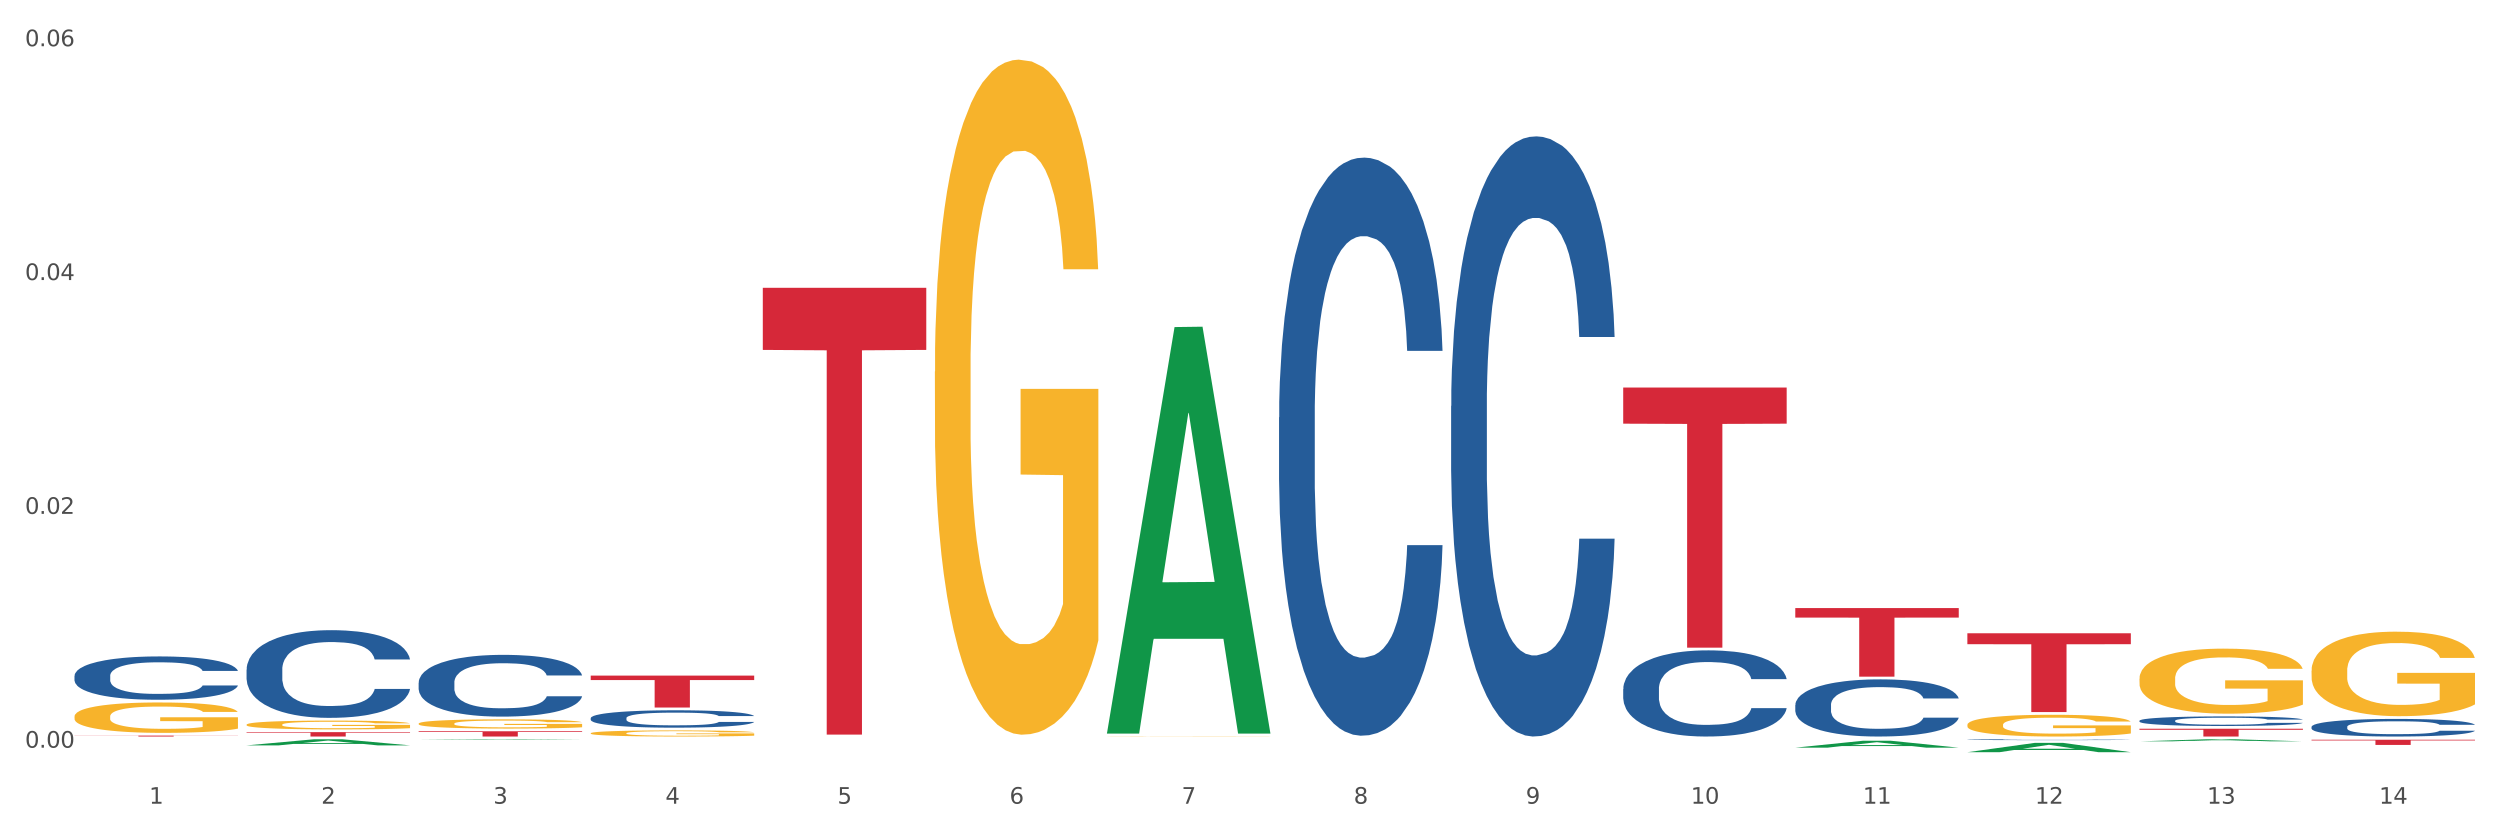 <?xml version="1.0" encoding="utf-8" standalone="no"?>
<!DOCTYPE svg PUBLIC "-//W3C//DTD SVG 1.1//EN"
  "http://www.w3.org/Graphics/SVG/1.1/DTD/svg11.dtd">
<svg xmlns:xlink="http://www.w3.org/1999/xlink" width="1080pt" height="360pt" viewBox="0 0 1080 360" xmlns="http://www.w3.org/2000/svg" version="1.1">
 <rect x="0" y="0" width="1080" height="360" fill="#333333" stroke="none"/>
 <defs>
  <style type="text/css">*{stroke-linejoin: round; stroke-linecap: butt}</style>
 </defs>
 <g id="figure_1">
  <g id="patch_1">
   <path d="M 0 360 
L 1080 360 
L 1080 0 
L 0 0 
z
" style="fill: #ffffff; stroke: #ffffff; stroke-linejoin: miter"/>
  </g>
  <g id="axes_1">
   <g id="matplotlib.axis_1">
    <g id="xtick_1">
     <g id="text_1">
      <!-- 1 -->
      <g style="fill: #4d4d4d" transform="translate(64.432 347.204) scale(0.096 -0.096)">
       <defs>
        <path id="DejaVuSans-31" d="M 794 531 
L 1825 531 
L 1825 4091 
L 703 3866 
L 703 4441 
L 1819 4666 
L 2450 4666 
L 2450 531 
L 3481 531 
L 3481 0 
L 794 0 
L 794 531 
z
" transform="scale(0.016)"/>
       </defs>
       <use xlink:href="#DejaVuSans-31"/>
      </g>
     </g>
    </g>
    <g id="xtick_2">
     <g id="text_2">
      <!-- 2 -->
      <g style="fill: #4d4d4d" transform="translate(138.771 347.204) scale(0.096 -0.096)">
       <defs>
        <path id="DejaVuSans-32" d="M 1228 531 
L 3431 531 
L 3431 0 
L 469 0 
L 469 531 
Q 828 903 1448 1529 
Q 2069 2156 2228 2338 
Q 2531 2678 2651 2914 
Q 2772 3150 2772 3378 
Q 2772 3750 2511 3984 
Q 2250 4219 1831 4219 
Q 1534 4219 1204 4116 
Q 875 4013 500 3803 
L 500 4441 
Q 881 4594 1212 4672 
Q 1544 4750 1819 4750 
Q 2544 4750 2975 4387 
Q 3406 4025 3406 3419 
Q 3406 3131 3298 2873 
Q 3191 2616 2906 2266 
Q 2828 2175 2409 1742 
Q 1991 1309 1228 531 
z
" transform="scale(0.016)"/>
       </defs>
       <use xlink:href="#DejaVuSans-32"/>
      </g>
     </g>
    </g>
    <g id="xtick_3">
     <g id="text_3">
      <!-- 3 -->
      <g style="fill: #4d4d4d" transform="translate(213.109 347.204) scale(0.096 -0.096)">
       <defs>
        <path id="DejaVuSans-33" d="M 2597 2516 
Q 3050 2419 3304 2112 
Q 3559 1806 3559 1356 
Q 3559 666 3084 287 
Q 2609 -91 1734 -91 
Q 1441 -91 1130 -33 
Q 819 25 488 141 
L 488 750 
Q 750 597 1062 519 
Q 1375 441 1716 441 
Q 2309 441 2620 675 
Q 2931 909 2931 1356 
Q 2931 1769 2642 2001 
Q 2353 2234 1838 2234 
L 1294 2234 
L 1294 2753 
L 1863 2753 
Q 2328 2753 2575 2939 
Q 2822 3125 2822 3475 
Q 2822 3834 2567 4026 
Q 2313 4219 1838 4219 
Q 1578 4219 1281 4162 
Q 984 4106 628 3988 
L 628 4550 
Q 988 4650 1302 4700 
Q 1616 4750 1894 4750 
Q 2613 4750 3031 4423 
Q 3450 4097 3450 3541 
Q 3450 3153 3228 2886 
Q 3006 2619 2597 2516 
z
" transform="scale(0.016)"/>
       </defs>
       <use xlink:href="#DejaVuSans-33"/>
      </g>
     </g>
    </g>
    <g id="xtick_4">
     <g id="text_4">
      <!-- 4 -->
      <g style="fill: #4d4d4d" transform="translate(287.448 347.204) scale(0.096 -0.096)">
       <defs>
        <path id="DejaVuSans-34" d="M 2419 4116 
L 825 1625 
L 2419 1625 
L 2419 4116 
z
M 2253 4666 
L 3047 4666 
L 3047 1625 
L 3713 1625 
L 3713 1100 
L 3047 1100 
L 3047 0 
L 2419 0 
L 2419 1100 
L 313 1100 
L 313 1709 
L 2253 4666 
z
" transform="scale(0.016)"/>
       </defs>
       <use xlink:href="#DejaVuSans-34"/>
      </g>
     </g>
    </g>
    <g id="xtick_5">
     <g id="text_5">
      <!-- 5 -->
      <g style="fill: #4d4d4d" transform="translate(361.787 347.204) scale(0.096 -0.096)">
       <defs>
        <path id="DejaVuSans-35" d="M 691 4666 
L 3169 4666 
L 3169 4134 
L 1269 4134 
L 1269 2991 
Q 1406 3038 1543 3061 
Q 1681 3084 1819 3084 
Q 2600 3084 3056 2656 
Q 3513 2228 3513 1497 
Q 3513 744 3044 326 
Q 2575 -91 1722 -91 
Q 1428 -91 1123 -41 
Q 819 9 494 109 
L 494 744 
Q 775 591 1075 516 
Q 1375 441 1709 441 
Q 2250 441 2565 725 
Q 2881 1009 2881 1497 
Q 2881 1984 2565 2268 
Q 2250 2553 1709 2553 
Q 1456 2553 1204 2497 
Q 953 2441 691 2322 
L 691 4666 
z
" transform="scale(0.016)"/>
       </defs>
       <use xlink:href="#DejaVuSans-35"/>
      </g>
     </g>
    </g>
    <g id="xtick_6">
     <g id="text_6">
      <!-- 6 -->
      <g style="fill: #4d4d4d" transform="translate(436.125 347.204) scale(0.096 -0.096)">
       <defs>
        <path id="DejaVuSans-36" d="M 2113 2584 
Q 1688 2584 1439 2293 
Q 1191 2003 1191 1497 
Q 1191 994 1439 701 
Q 1688 409 2113 409 
Q 2538 409 2786 701 
Q 3034 994 3034 1497 
Q 3034 2003 2786 2293 
Q 2538 2584 2113 2584 
z
M 3366 4563 
L 3366 3988 
Q 3128 4100 2886 4159 
Q 2644 4219 2406 4219 
Q 1781 4219 1451 3797 
Q 1122 3375 1075 2522 
Q 1259 2794 1537 2939 
Q 1816 3084 2150 3084 
Q 2853 3084 3261 2657 
Q 3669 2231 3669 1497 
Q 3669 778 3244 343 
Q 2819 -91 2113 -91 
Q 1303 -91 875 529 
Q 447 1150 447 2328 
Q 447 3434 972 4092 
Q 1497 4750 2381 4750 
Q 2619 4750 2861 4703 
Q 3103 4656 3366 4563 
z
" transform="scale(0.016)"/>
       </defs>
       <use xlink:href="#DejaVuSans-36"/>
      </g>
     </g>
    </g>
    <g id="xtick_7">
     <g id="text_7">
      <!-- 7 -->
      <g style="fill: #4d4d4d" transform="translate(510.464 347.204) scale(0.096 -0.096)">
       <defs>
        <path id="DejaVuSans-37" d="M 525 4666 
L 3525 4666 
L 3525 4397 
L 1831 0 
L 1172 0 
L 2766 4134 
L 525 4134 
L 525 4666 
z
" transform="scale(0.016)"/>
       </defs>
       <use xlink:href="#DejaVuSans-37"/>
      </g>
     </g>
    </g>
    <g id="xtick_8">
     <g id="text_8">
      <!-- 8 -->
      <g style="fill: #4d4d4d" transform="translate(584.803 347.204) scale(0.096 -0.096)">
       <defs>
        <path id="DejaVuSans-38" d="M 2034 2216 
Q 1584 2216 1326 1975 
Q 1069 1734 1069 1313 
Q 1069 891 1326 650 
Q 1584 409 2034 409 
Q 2484 409 2743 651 
Q 3003 894 3003 1313 
Q 3003 1734 2745 1975 
Q 2488 2216 2034 2216 
z
M 1403 2484 
Q 997 2584 770 2862 
Q 544 3141 544 3541 
Q 544 4100 942 4425 
Q 1341 4750 2034 4750 
Q 2731 4750 3128 4425 
Q 3525 4100 3525 3541 
Q 3525 3141 3298 2862 
Q 3072 2584 2669 2484 
Q 3125 2378 3379 2068 
Q 3634 1759 3634 1313 
Q 3634 634 3220 271 
Q 2806 -91 2034 -91 
Q 1263 -91 848 271 
Q 434 634 434 1313 
Q 434 1759 690 2068 
Q 947 2378 1403 2484 
z
M 1172 3481 
Q 1172 3119 1398 2916 
Q 1625 2713 2034 2713 
Q 2441 2713 2670 2916 
Q 2900 3119 2900 3481 
Q 2900 3844 2670 4047 
Q 2441 4250 2034 4250 
Q 1625 4250 1398 4047 
Q 1172 3844 1172 3481 
z
" transform="scale(0.016)"/>
       </defs>
       <use xlink:href="#DejaVuSans-38"/>
      </g>
     </g>
    </g>
    <g id="xtick_9">
     <g id="text_9">
      <!-- 9 -->
      <g style="fill: #4d4d4d" transform="translate(659.142 347.204) scale(0.096 -0.096)">
       <defs>
        <path id="DejaVuSans-39" d="M 703 97 
L 703 672 
Q 941 559 1184 500 
Q 1428 441 1663 441 
Q 2288 441 2617 861 
Q 2947 1281 2994 2138 
Q 2813 1869 2534 1725 
Q 2256 1581 1919 1581 
Q 1219 1581 811 2004 
Q 403 2428 403 3163 
Q 403 3881 828 4315 
Q 1253 4750 1959 4750 
Q 2769 4750 3195 4129 
Q 3622 3509 3622 2328 
Q 3622 1225 3098 567 
Q 2575 -91 1691 -91 
Q 1453 -91 1209 -44 
Q 966 3 703 97 
z
M 1959 2075 
Q 2384 2075 2632 2365 
Q 2881 2656 2881 3163 
Q 2881 3666 2632 3958 
Q 2384 4250 1959 4250 
Q 1534 4250 1286 3958 
Q 1038 3666 1038 3163 
Q 1038 2656 1286 2365 
Q 1534 2075 1959 2075 
z
" transform="scale(0.016)"/>
       </defs>
       <use xlink:href="#DejaVuSans-39"/>
      </g>
     </g>
    </g>
    <g id="xtick_10">
     <g id="text_10">
      <!-- 10 -->
      <g style="fill: #4d4d4d" transform="translate(730.426 347.204) scale(0.096 -0.096)">
       <defs>
        <path id="DejaVuSans-30" d="M 2034 4250 
Q 1547 4250 1301 3770 
Q 1056 3291 1056 2328 
Q 1056 1369 1301 889 
Q 1547 409 2034 409 
Q 2525 409 2770 889 
Q 3016 1369 3016 2328 
Q 3016 3291 2770 3770 
Q 2525 4250 2034 4250 
z
M 2034 4750 
Q 2819 4750 3233 4129 
Q 3647 3509 3647 2328 
Q 3647 1150 3233 529 
Q 2819 -91 2034 -91 
Q 1250 -91 836 529 
Q 422 1150 422 2328 
Q 422 3509 836 4129 
Q 1250 4750 2034 4750 
z
" transform="scale(0.016)"/>
       </defs>
       <use xlink:href="#DejaVuSans-31"/>
       <use xlink:href="#DejaVuSans-30" transform="translate(63.623 0)"/>
      </g>
     </g>
    </g>
    <g id="xtick_11">
     <g id="text_11">
      <!-- 11 -->
      <g style="fill: #4d4d4d" transform="translate(804.765 347.204) scale(0.096 -0.096)">
       <use xlink:href="#DejaVuSans-31"/>
       <use xlink:href="#DejaVuSans-31" transform="translate(63.623 0)"/>
      </g>
     </g>
    </g>
    <g id="xtick_12">
     <g id="text_12">
      <!-- 12 -->
      <g style="fill: #4d4d4d" transform="translate(879.104 347.204) scale(0.096 -0.096)">
       <use xlink:href="#DejaVuSans-31"/>
       <use xlink:href="#DejaVuSans-32" transform="translate(63.623 0)"/>
      </g>
     </g>
    </g>
    <g id="xtick_13">
     <g id="text_13">
      <!-- 13 -->
      <g style="fill: #4d4d4d" transform="translate(953.442 347.204) scale(0.096 -0.096)">
       <use xlink:href="#DejaVuSans-31"/>
       <use xlink:href="#DejaVuSans-33" transform="translate(63.623 0)"/>
      </g>
     </g>
    </g>
    <g id="xtick_14">
     <g id="text_14">
      <!-- 14 -->
      <g style="fill: #4d4d4d" transform="translate(1027.781 347.204) scale(0.096 -0.096)">
       <use xlink:href="#DejaVuSans-31"/>
       <use xlink:href="#DejaVuSans-34" transform="translate(63.623 0)"/>
      </g>
     </g>
    </g>
    <g id="xtick_15"/>
    <g id="xtick_16"/>
    <g id="xtick_17"/>
    <g id="xtick_18"/>
    <g id="xtick_19"/>
    <g id="xtick_20"/>
    <g id="xtick_21"/>
    <g id="xtick_22"/>
    <g id="xtick_23"/>
    <g id="xtick_24"/>
    <g id="xtick_25"/>
    <g id="xtick_26"/>
    <g id="xtick_27"/>
   </g>
   <g id="matplotlib.axis_2">
    <g id="ytick_1">
     <g id="text_15">
      <!-- 0.00 -->
      <g style="fill: #4d4d4d" transform="translate(10.8 323.003) scale(0.096 -0.096)">
       <defs>
        <path id="DejaVuSans-2e" d="M 684 794 
L 1344 794 
L 1344 0 
L 684 0 
L 684 794 
z
" transform="scale(0.016)"/>
       </defs>
       <use xlink:href="#DejaVuSans-30"/>
       <use xlink:href="#DejaVuSans-2e" transform="translate(63.623 0)"/>
       <use xlink:href="#DejaVuSans-30" transform="translate(95.41 0)"/>
       <use xlink:href="#DejaVuSans-30" transform="translate(159.033 0)"/>
      </g>
     </g>
    </g>
    <g id="ytick_2">
     <g id="text_16">
      <!-- 0.02 -->
      <g style="fill: #4d4d4d" transform="translate(10.8 221.992) scale(0.096 -0.096)">
       <use xlink:href="#DejaVuSans-30"/>
       <use xlink:href="#DejaVuSans-2e" transform="translate(63.623 0)"/>
       <use xlink:href="#DejaVuSans-30" transform="translate(95.41 0)"/>
       <use xlink:href="#DejaVuSans-32" transform="translate(159.033 0)"/>
      </g>
     </g>
    </g>
    <g id="ytick_3">
     <g id="text_17">
      <!-- 0.04 -->
      <g style="fill: #4d4d4d" transform="translate(10.8 120.982) scale(0.096 -0.096)">
       <use xlink:href="#DejaVuSans-30"/>
       <use xlink:href="#DejaVuSans-2e" transform="translate(63.623 0)"/>
       <use xlink:href="#DejaVuSans-30" transform="translate(95.41 0)"/>
       <use xlink:href="#DejaVuSans-34" transform="translate(159.033 0)"/>
      </g>
     </g>
    </g>
    <g id="ytick_4">
     <g id="text_18">
      <!-- 0.06 -->
      <g style="fill: #4d4d4d" transform="translate(10.8 19.972) scale(0.096 -0.096)">
       <use xlink:href="#DejaVuSans-30"/>
       <use xlink:href="#DejaVuSans-2e" transform="translate(63.623 0)"/>
       <use xlink:href="#DejaVuSans-30" transform="translate(95.41 0)"/>
       <use xlink:href="#DejaVuSans-36" transform="translate(159.033 0)"/>
      </g>
     </g>
    </g>
    <g id="ytick_5"/>
    <g id="ytick_6"/>
    <g id="ytick_7"/>
   </g>
   <g id="PolyCollection_1">
    <path d="M 106.514 321.999 
L 106.587 321.997 
L 135.709 319.358 
L 147.795 319.356 
L 177.135 322.004 
L 163.157 322.004 
L 156.823 321.387 
L 126.754 321.387 
L 126.535 321.397 
L 120.42 322.004 
L 106.514 322.004 
L 106.514 321.999 
L 130.54 321.019 
L 153.037 321.017 
L 141.897 319.92 
L 141.752 319.915 
L 141.606 319.923 
L 130.467 321.017 
L 130.54 321.019 
L 106.514 321.999 
z
" clip-path="url(#p596fb377cf)" style="fill: #109648"/>
    <path d="M 180.852 312.599 
L 180.936 312.596 
L 180.936 312.465 
L 181.103 312.352 
L 181.936 312.079 
L 183.187 311.853 
L 184.104 311.733 
L 185.021 311.635 
L 186.105 311.536 
L 187.439 311.434 
L 189.857 311.285 
L 191.358 311.209 
L 193.192 311.129 
L 196.528 311.012 
L 198.946 310.947 
L 201.447 310.892 
L 205.533 310.826 
L 208.201 310.797 
L 211.036 310.775 
L 214.454 310.761 
L 217.039 310.757 
L 222.709 310.768 
L 227.545 310.801 
L 229.879 310.826 
L 232.881 310.87 
L 234.465 310.899 
L 237.05 310.957 
L 239.718 311.034 
L 241.552 311.099 
L 244.304 311.223 
L 246.388 311.347 
L 248.306 311.5 
L 249.306 311.605 
L 250.057 311.704 
L 250.724 311.817 
L 251.391 311.995 
L 236.383 311.995 
L 235.799 311.868 
L 234.882 311.747 
L 233.548 311.631 
L 232.38 311.558 
L 230.379 311.467 
L 228.545 311.409 
L 226.627 311.365 
L 224.293 311.329 
L 222.458 311.311 
L 219.874 311.296 
L 214.788 311.3 
L 211.369 311.329 
L 209.034 311.365 
L 207.534 311.398 
L 206.2 311.434 
L 204.699 311.485 
L 202.948 311.562 
L 201.697 311.631 
L 200.446 311.718 
L 199.446 311.806 
L 198.529 311.908 
L 197.778 312.017 
L 197.195 312.13 
L 196.694 312.268 
L 196.277 312.497 
L 196.277 312.996 
L 196.444 313.109 
L 196.861 313.258 
L 197.361 313.371 
L 198.195 313.506 
L 198.946 313.597 
L 200.363 313.728 
L 201.947 313.837 
L 203.198 313.906 
L 204.449 313.964 
L 206.616 314.044 
L 209.034 314.11 
L 211.119 314.15 
L 213.954 314.186 
L 215.871 314.201 
L 217.539 314.208 
L 221.625 314.208 
L 224.543 314.197 
L 227.795 314.172 
L 230.296 314.139 
L 232.38 314.099 
L 234.715 314.033 
L 236.216 313.972 
L 236.216 313.211 
L 217.873 313.207 
L 217.873 312.701 
L 251.474 312.701 
L 251.474 314.186 
L 250.057 314.263 
L 248.473 314.332 
L 246.805 314.394 
L 244.304 314.47 
L 241.302 314.543 
L 238.634 314.594 
L 235.799 314.638 
L 232.464 314.678 
L 228.128 314.714 
L 225.46 314.729 
L 222.125 314.74 
L 218.206 314.743 
L 214.788 314.736 
L 211.452 314.718 
L 207.951 314.685 
L 204.532 314.638 
L 201.947 314.59 
L 199.362 314.532 
L 196.611 314.456 
L 194.443 314.383 
L 192.776 314.317 
L 190.941 314.234 
L 188.94 314.124 
L 187.439 314.026 
L 186.105 313.924 
L 184.688 313.793 
L 183.687 313.68 
L 182.687 313.538 
L 182.103 313.433 
L 181.436 313.269 
L 180.936 313.04 
L 180.852 312.599 
z
" clip-path="url(#p596fb377cf)" style="fill: #f7b32b"/>
    <path d="M 255.191 316.756 
L 255.275 316.753 
L 255.275 316.666 
L 255.441 316.591 
L 256.275 316.41 
L 257.526 316.26 
L 258.443 316.18 
L 259.36 316.115 
L 260.444 316.049 
L 261.778 315.982 
L 264.196 315.882 
L 265.697 315.832 
L 267.531 315.778 
L 270.866 315.701 
L 273.284 315.657 
L 275.786 315.621 
L 279.871 315.577 
L 282.539 315.558 
L 285.374 315.544 
L 288.793 315.534 
L 291.377 315.531 
L 297.047 315.539 
L 301.883 315.56 
L 304.218 315.577 
L 307.219 315.606 
L 308.804 315.626 
L 311.388 315.665 
L 314.057 315.715 
L 315.891 315.759 
L 318.642 315.841 
L 320.727 315.923 
L 322.645 316.025 
L 323.645 316.095 
L 324.395 316.161 
L 325.062 316.236 
L 325.73 316.354 
L 310.721 316.354 
L 310.138 316.269 
L 309.221 316.19 
L 307.886 316.112 
L 306.719 316.064 
L 304.718 316.003 
L 302.884 315.965 
L 300.966 315.936 
L 298.631 315.911 
L 296.797 315.899 
L 294.212 315.89 
L 289.126 315.892 
L 285.708 315.911 
L 283.373 315.936 
L 281.872 315.957 
L 280.538 315.982 
L 279.037 316.015 
L 277.286 316.066 
L 276.036 316.112 
L 274.785 316.17 
L 273.785 316.228 
L 272.867 316.296 
L 272.117 316.369 
L 271.533 316.444 
L 271.033 316.536 
L 270.616 316.688 
L 270.616 317.02 
L 270.783 317.095 
L 271.2 317.194 
L 271.7 317.269 
L 272.534 317.358 
L 273.284 317.419 
L 274.702 317.506 
L 276.286 317.579 
L 277.537 317.625 
L 278.787 317.663 
L 280.955 317.717 
L 283.373 317.76 
L 285.458 317.787 
L 288.292 317.811 
L 290.21 317.821 
L 291.878 317.825 
L 295.963 317.825 
L 298.882 317.818 
L 302.133 317.801 
L 304.635 317.779 
L 306.719 317.753 
L 309.054 317.709 
L 310.555 317.668 
L 310.555 317.162 
L 292.211 317.16 
L 292.211 316.824 
L 325.813 316.824 
L 325.813 317.811 
L 324.395 317.862 
L 322.811 317.908 
L 321.144 317.949 
L 318.642 318 
L 315.641 318.048 
L 312.973 318.082 
L 310.138 318.111 
L 306.803 318.138 
L 302.467 318.162 
L 299.799 318.171 
L 296.464 318.179 
L 292.545 318.181 
L 289.126 318.176 
L 285.791 318.164 
L 282.289 318.142 
L 278.871 318.111 
L 276.286 318.08 
L 273.701 318.041 
L 270.95 317.99 
L 268.782 317.942 
L 267.114 317.898 
L 265.28 317.842 
L 263.279 317.77 
L 261.778 317.704 
L 260.444 317.637 
L 259.027 317.55 
L 258.026 317.475 
L 257.025 317.38 
L 256.442 317.31 
L 255.775 317.201 
L 255.275 317.049 
L 255.191 316.756 
z
" clip-path="url(#p596fb377cf)" style="fill: #f7b32b"/>
    <path d="M 106.514 316.28 
L 177.135 316.28 
L 177.135 316.544 
L 149.355 316.546 
L 149.355 318.181 
L 134.126 318.181 
L 134.126 316.546 
L 106.514 316.544 
L 106.514 316.282 
L 106.514 316.28 
z
" clip-path="url(#p596fb377cf)" style="fill: #d62839"/>
    <path d="M 478.207 318.125 
L 478.291 318.125 
L 478.291 318.122 
L 478.457 318.119 
L 479.291 318.112 
L 480.542 318.106 
L 481.459 318.103 
L 482.376 318.1 
L 483.46 318.097 
L 484.794 318.095 
L 487.212 318.091 
L 488.713 318.089 
L 490.547 318.087 
L 493.882 318.084 
L 496.3 318.082 
L 498.802 318.081 
L 502.887 318.079 
L 505.555 318.078 
L 508.39 318.078 
L 511.809 318.077 
L 514.394 318.077 
L 520.063 318.077 
L 524.899 318.078 
L 527.234 318.079 
L 530.236 318.08 
L 531.82 318.081 
L 534.405 318.082 
L 537.073 318.084 
L 538.907 318.086 
L 541.658 318.089 
L 543.743 318.092 
L 545.661 318.096 
L 546.661 318.099 
L 547.412 318.102 
L 548.079 318.105 
L 548.746 318.109 
L 533.737 318.109 
L 533.154 318.106 
L 532.237 318.103 
L 530.903 318.1 
L 529.735 318.098 
L 527.734 318.096 
L 525.9 318.094 
L 523.982 318.093 
L 521.648 318.092 
L 519.813 318.091 
L 517.228 318.091 
L 512.142 318.091 
L 508.724 318.092 
L 506.389 318.093 
L 504.888 318.094 
L 503.554 318.095 
L 502.054 318.096 
L 500.303 318.098 
L 499.052 318.1 
L 497.801 318.102 
L 496.801 318.104 
L 495.884 318.107 
L 495.133 318.11 
L 494.549 318.113 
L 494.049 318.116 
L 493.632 318.122 
L 493.632 318.136 
L 493.799 318.138 
L 494.216 318.142 
L 494.716 318.145 
L 495.55 318.149 
L 496.3 318.151 
L 497.718 318.155 
L 499.302 318.157 
L 500.553 318.159 
L 501.803 318.161 
L 503.971 318.163 
L 506.389 318.165 
L 508.474 318.166 
L 511.309 318.167 
L 513.226 318.167 
L 514.894 318.167 
L 518.979 318.167 
L 521.898 318.167 
L 525.149 318.166 
L 527.651 318.165 
L 529.735 318.164 
L 532.07 318.163 
L 533.571 318.161 
L 533.571 318.141 
L 515.227 318.141 
L 515.227 318.128 
L 548.829 318.128 
L 548.829 318.167 
L 547.412 318.169 
L 545.827 318.17 
L 544.16 318.172 
L 541.658 318.174 
L 538.657 318.176 
L 535.989 318.177 
L 533.154 318.178 
L 529.819 318.179 
L 525.483 318.18 
L 522.815 318.181 
L 519.48 318.181 
L 515.561 318.181 
L 512.142 318.181 
L 508.807 318.18 
L 505.305 318.18 
L 501.887 318.178 
L 499.302 318.177 
L 496.717 318.176 
L 493.966 318.174 
L 491.798 318.172 
L 490.13 318.17 
L 488.296 318.168 
L 486.295 318.165 
L 484.794 318.162 
L 483.46 318.16 
L 482.043 318.156 
L 481.042 318.153 
L 480.042 318.15 
L 479.458 318.147 
L 478.791 318.143 
L 478.291 318.137 
L 478.207 318.125 
z
" clip-path="url(#p596fb377cf)" style="fill: #f7b32b"/>
    <path d="M 849.901 313.123 
L 849.984 313.115 
L 849.984 312.805 
L 850.151 312.539 
L 850.985 311.895 
L 852.235 311.363 
L 853.153 311.079 
L 854.07 310.848 
L 855.154 310.616 
L 856.488 310.375 
L 858.906 310.023 
L 860.407 309.843 
L 862.241 309.654 
L 865.576 309.379 
L 867.994 309.225 
L 870.495 309.096 
L 874.581 308.941 
L 877.249 308.872 
L 880.084 308.821 
L 883.502 308.787 
L 886.087 308.778 
L 891.757 308.804 
L 896.593 308.881 
L 898.927 308.941 
L 901.929 309.044 
L 903.513 309.113 
L 906.098 309.25 
L 908.766 309.431 
L 910.601 309.585 
L 913.352 309.877 
L 915.436 310.169 
L 917.354 310.53 
L 918.355 310.779 
L 919.105 311.011 
L 919.772 311.277 
L 920.439 311.698 
L 905.431 311.698 
L 904.847 311.397 
L 903.93 311.114 
L 902.596 310.839 
L 901.429 310.667 
L 899.428 310.453 
L 897.593 310.315 
L 895.676 310.212 
L 893.341 310.126 
L 891.507 310.083 
L 888.922 310.049 
L 883.836 310.058 
L 880.417 310.126 
L 878.083 310.212 
L 876.582 310.289 
L 875.248 310.375 
L 873.747 310.495 
L 871.996 310.676 
L 870.745 310.839 
L 869.495 311.045 
L 868.494 311.251 
L 867.577 311.492 
L 866.827 311.749 
L 866.243 312.015 
L 865.743 312.342 
L 865.326 312.883 
L 865.326 314.059 
L 865.493 314.325 
L 865.91 314.677 
L 866.41 314.944 
L 867.244 315.261 
L 867.994 315.476 
L 869.411 315.785 
L 870.996 316.043 
L 872.246 316.206 
L 873.497 316.343 
L 875.665 316.532 
L 878.083 316.687 
L 880.167 316.781 
L 883.002 316.867 
L 884.92 316.902 
L 886.587 316.919 
L 890.673 316.919 
L 893.591 316.893 
L 896.843 316.833 
L 899.344 316.756 
L 901.429 316.661 
L 903.763 316.507 
L 905.264 316.361 
L 905.264 314.566 
L 886.921 314.557 
L 886.921 313.364 
L 920.523 313.364 
L 920.523 316.867 
L 919.105 317.048 
L 917.521 317.211 
L 915.853 317.357 
L 913.352 317.537 
L 910.35 317.709 
L 907.682 317.829 
L 904.847 317.932 
L 901.512 318.027 
L 897.177 318.112 
L 894.508 318.147 
L 891.173 318.173 
L 887.254 318.181 
L 883.836 318.164 
L 880.501 318.121 
L 876.999 318.044 
L 873.58 317.932 
L 870.996 317.82 
L 868.411 317.683 
L 865.659 317.503 
L 863.492 317.331 
L 861.824 317.176 
L 859.99 316.979 
L 857.989 316.721 
L 856.488 316.489 
L 855.154 316.249 
L 853.736 315.94 
L 852.736 315.674 
L 851.735 315.339 
L 851.151 315.09 
L 850.484 314.703 
L 849.984 314.162 
L 849.901 313.123 
z
" clip-path="url(#p596fb377cf)" style="fill: #f7b32b"/>
    <path d="M 924.24 293.195 
L 924.323 293.169 
L 924.323 292.245 
L 924.49 291.449 
L 925.323 289.524 
L 926.574 287.933 
L 927.491 287.086 
L 928.408 286.393 
L 929.492 285.7 
L 930.826 284.981 
L 933.244 283.929 
L 934.745 283.39 
L 936.58 282.825 
L 939.915 282.004 
L 942.333 281.542 
L 944.834 281.157 
L 948.92 280.694 
L 951.588 280.489 
L 954.423 280.335 
L 957.841 280.232 
L 960.426 280.207 
L 966.096 280.284 
L 970.932 280.515 
L 973.266 280.694 
L 976.268 281.002 
L 977.852 281.208 
L 980.437 281.619 
L 983.105 282.158 
L 984.939 282.62 
L 987.691 283.492 
L 989.775 284.365 
L 991.693 285.443 
L 992.693 286.187 
L 993.444 286.88 
L 994.111 287.676 
L 994.778 288.934 
L 979.77 288.934 
L 979.186 288.035 
L 978.269 287.188 
L 976.935 286.367 
L 975.768 285.854 
L 973.766 285.212 
L 971.932 284.801 
L 970.014 284.493 
L 967.68 284.237 
L 965.845 284.108 
L 963.261 284.006 
L 958.175 284.031 
L 954.756 284.237 
L 952.422 284.493 
L 950.921 284.724 
L 949.587 284.981 
L 948.086 285.34 
L 946.335 285.879 
L 945.084 286.367 
L 943.834 286.983 
L 942.833 287.599 
L 941.916 288.318 
L 941.165 289.088 
L 940.582 289.883 
L 940.081 290.859 
L 939.665 292.476 
L 939.665 295.992 
L 939.831 296.788 
L 940.248 297.84 
L 940.749 298.636 
L 941.582 299.586 
L 942.333 300.227 
L 943.75 301.151 
L 945.334 301.921 
L 946.585 302.409 
L 947.836 302.82 
L 950.004 303.385 
L 952.422 303.847 
L 954.506 304.129 
L 957.341 304.386 
L 959.259 304.488 
L 960.926 304.54 
L 965.012 304.54 
L 967.93 304.463 
L 971.182 304.283 
L 973.683 304.052 
L 975.768 303.77 
L 978.102 303.308 
L 979.603 302.871 
L 979.603 297.507 
L 961.26 297.481 
L 961.26 293.913 
L 994.861 293.913 
L 994.861 304.386 
L 993.444 304.925 
L 991.86 305.412 
L 990.192 305.849 
L 987.691 306.388 
L 984.689 306.901 
L 982.021 307.26 
L 979.186 307.568 
L 975.851 307.851 
L 971.515 308.107 
L 968.847 308.21 
L 965.512 308.287 
L 961.593 308.313 
L 958.175 308.261 
L 954.84 308.133 
L 951.338 307.902 
L 947.919 307.568 
L 945.334 307.235 
L 942.75 306.824 
L 939.998 306.285 
L 937.83 305.772 
L 936.163 305.31 
L 934.328 304.719 
L 932.327 303.949 
L 930.826 303.256 
L 929.492 302.537 
L 928.075 301.613 
L 927.074 300.818 
L 926.074 299.817 
L 925.49 299.072 
L 924.823 297.917 
L 924.323 296.3 
L 924.24 293.195 
z
" clip-path="url(#p596fb377cf)" style="fill: #f7b32b"/>
    <path d="M 998.578 289.754 
L 998.662 289.72 
L 998.662 288.52 
L 998.828 287.486 
L 999.662 284.985 
L 1000.913 282.918 
L 1001.83 281.817 
L 1002.747 280.917 
L 1003.831 280.016 
L 1005.165 279.083 
L 1007.583 277.715 
L 1009.084 277.015 
L 1010.918 276.281 
L 1014.253 275.214 
L 1016.671 274.614 
L 1019.173 274.114 
L 1023.258 273.514 
L 1025.926 273.247 
L 1028.761 273.047 
L 1032.18 272.913 
L 1034.765 272.88 
L 1040.434 272.98 
L 1045.27 273.28 
L 1047.605 273.514 
L 1050.607 273.914 
L 1052.191 274.181 
L 1054.775 274.714 
L 1057.444 275.414 
L 1059.278 276.015 
L 1062.029 277.148 
L 1064.114 278.282 
L 1066.032 279.683 
L 1067.032 280.65 
L 1067.783 281.55 
L 1068.45 282.584 
L 1069.117 284.218 
L 1054.108 284.218 
L 1053.525 283.051 
L 1052.608 281.951 
L 1051.274 280.883 
L 1050.106 280.216 
L 1048.105 279.383 
L 1046.271 278.849 
L 1044.353 278.449 
L 1042.019 278.116 
L 1040.184 277.949 
L 1037.599 277.815 
L 1032.513 277.849 
L 1029.095 278.116 
L 1026.76 278.449 
L 1025.259 278.749 
L 1023.925 279.083 
L 1022.425 279.549 
L 1020.674 280.25 
L 1019.423 280.883 
L 1018.172 281.684 
L 1017.172 282.484 
L 1016.255 283.418 
L 1015.504 284.418 
L 1014.92 285.452 
L 1014.42 286.719 
L 1014.003 288.82 
L 1014.003 293.389 
L 1014.17 294.422 
L 1014.587 295.79 
L 1015.087 296.823 
L 1015.921 298.057 
L 1016.671 298.891 
L 1018.089 300.092 
L 1019.673 301.092 
L 1020.924 301.726 
L 1022.174 302.259 
L 1024.342 302.993 
L 1026.76 303.593 
L 1028.845 303.96 
L 1031.68 304.293 
L 1033.597 304.427 
L 1035.265 304.493 
L 1039.35 304.493 
L 1042.269 304.393 
L 1045.52 304.16 
L 1048.022 303.86 
L 1050.106 303.493 
L 1052.441 302.893 
L 1053.942 302.326 
L 1053.942 295.356 
L 1035.598 295.323 
L 1035.598 290.688 
L 1069.2 290.688 
L 1069.2 304.293 
L 1067.783 304.994 
L 1066.198 305.627 
L 1064.531 306.194 
L 1062.029 306.894 
L 1059.028 307.561 
L 1056.36 308.028 
L 1053.525 308.428 
L 1050.19 308.795 
L 1045.854 309.129 
L 1043.186 309.262 
L 1039.851 309.362 
L 1035.932 309.395 
L 1032.513 309.329 
L 1029.178 309.162 
L 1025.676 308.862 
L 1022.258 308.428 
L 1019.673 307.995 
L 1017.088 307.461 
L 1014.337 306.761 
L 1012.169 306.094 
L 1010.501 305.494 
L 1008.667 304.727 
L 1006.666 303.726 
L 1005.165 302.826 
L 1003.831 301.892 
L 1002.414 300.692 
L 1001.413 299.658 
L 1000.413 298.357 
L 999.829 297.39 
L 999.162 295.89 
L 998.662 293.789 
L 998.578 289.754 
z
" clip-path="url(#p596fb377cf)" style="fill: #f7b32b"/>
    <path d="M 255.191 310.216 
L 255.275 310.209 
L 255.275 310.017 
L 255.525 309.756 
L 256.443 309.275 
L 257.612 308.911 
L 259.615 308.486 
L 260.701 308.307 
L 262.12 308.108 
L 265.041 307.785 
L 268.381 307.51 
L 270.718 307.359 
L 272.471 307.263 
L 276.394 307.091 
L 278.648 307.016 
L 280.986 306.954 
L 282.989 306.913 
L 286.328 306.865 
L 288.999 306.844 
L 292.088 306.837 
L 294.676 306.844 
L 298.098 306.872 
L 303.107 306.954 
L 305.027 307.002 
L 307.615 307.085 
L 310.286 307.194 
L 312.457 307.304 
L 314.961 307.462 
L 317.549 307.668 
L 320.053 307.929 
L 321.806 308.17 
L 323.225 308.424 
L 324.477 308.733 
L 325.396 309.069 
L 325.813 309.351 
L 310.537 309.351 
L 310.119 309.097 
L 309.284 308.822 
L 308.45 308.637 
L 307.531 308.486 
L 306.112 308.314 
L 304.86 308.204 
L 302.773 308.074 
L 300.853 307.991 
L 299.267 307.943 
L 297.347 307.902 
L 293.257 307.861 
L 290.335 307.861 
L 288.499 307.874 
L 286.245 307.909 
L 284.325 307.957 
L 282.071 308.039 
L 280.318 308.128 
L 278.565 308.245 
L 277.563 308.328 
L 276.06 308.479 
L 275.059 308.602 
L 273.723 308.815 
L 272.972 308.966 
L 271.636 309.358 
L 271.052 309.646 
L 270.801 309.845 
L 270.634 310.065 
L 270.634 311.136 
L 271.135 311.617 
L 271.553 311.823 
L 272.22 312.057 
L 273.473 312.359 
L 275.309 312.654 
L 277.229 312.867 
L 278.815 312.997 
L 280.318 313.093 
L 281.82 313.169 
L 283.657 313.238 
L 285.159 313.279 
L 287.413 313.32 
L 290.085 313.341 
L 292.172 313.341 
L 296.429 313.306 
L 298.349 313.272 
L 300.185 313.224 
L 302.189 313.148 
L 303.775 313.066 
L 304.693 313.004 
L 306.196 312.874 
L 307.364 312.736 
L 308.366 312.578 
L 309.034 312.441 
L 309.785 312.235 
L 310.37 312.002 
L 310.537 311.878 
L 325.813 311.878 
L 325.479 312.125 
L 324.895 312.366 
L 323.726 312.688 
L 322.808 312.874 
L 321.389 313.1 
L 319.886 313.293 
L 317.799 313.506 
L 315.879 313.663 
L 313.876 313.801 
L 311.705 313.924 
L 307.782 314.096 
L 306.363 314.144 
L 303.358 314.227 
L 301.02 314.275 
L 297.598 314.323 
L 294.092 314.35 
L 290.419 314.357 
L 287.163 314.343 
L 283.573 314.302 
L 281.32 314.261 
L 278.815 314.199 
L 275.893 314.103 
L 273.139 313.986 
L 270.551 313.849 
L 268.13 313.691 
L 265.876 313.512 
L 262.955 313.217 
L 260.784 312.929 
L 259.198 312.661 
L 258.113 312.434 
L 257.028 312.146 
L 256.443 311.947 
L 255.525 311.466 
L 255.191 311.02 
L 255.191 310.216 
z
" clip-path="url(#p596fb377cf)" style="fill: #255c99"/>
    <path d="M 180.852 294.886 
L 180.936 294.861 
L 180.936 294.179 
L 181.186 293.253 
L 182.105 291.547 
L 183.273 290.255 
L 185.277 288.744 
L 186.362 288.11 
L 187.781 287.403 
L 190.703 286.258 
L 194.042 285.283 
L 196.379 284.747 
L 198.132 284.405 
L 202.056 283.796 
L 204.31 283.528 
L 206.647 283.308 
L 208.65 283.162 
L 211.989 282.992 
L 214.661 282.919 
L 217.749 282.894 
L 220.337 282.919 
L 223.76 283.016 
L 228.768 283.308 
L 230.688 283.479 
L 233.276 283.772 
L 235.947 284.162 
L 238.118 284.552 
L 240.622 285.112 
L 243.21 285.843 
L 245.714 286.769 
L 247.467 287.623 
L 248.886 288.524 
L 250.139 289.621 
L 251.057 290.815 
L 251.474 291.815 
L 236.198 291.815 
L 235.78 290.913 
L 234.946 289.938 
L 234.111 289.28 
L 233.193 288.744 
L 231.774 288.134 
L 230.521 287.744 
L 228.434 287.281 
L 226.514 286.989 
L 224.928 286.818 
L 223.008 286.672 
L 218.918 286.526 
L 215.996 286.526 
L 214.16 286.575 
L 211.906 286.696 
L 209.986 286.867 
L 207.732 287.159 
L 205.979 287.476 
L 204.226 287.891 
L 203.224 288.183 
L 201.722 288.719 
L 200.72 289.158 
L 199.384 289.914 
L 198.633 290.45 
L 197.297 291.839 
L 196.713 292.863 
L 196.463 293.57 
L 196.296 294.35 
L 196.296 298.152 
L 196.797 299.858 
L 197.214 300.589 
L 197.882 301.418 
L 199.134 302.49 
L 200.97 303.538 
L 202.89 304.294 
L 204.476 304.757 
L 205.979 305.098 
L 207.482 305.366 
L 209.318 305.61 
L 210.821 305.756 
L 213.075 305.903 
L 215.746 305.976 
L 217.833 305.976 
L 222.09 305.854 
L 224.01 305.732 
L 225.847 305.561 
L 227.85 305.293 
L 229.436 305.001 
L 230.354 304.781 
L 231.857 304.318 
L 233.026 303.831 
L 234.027 303.27 
L 234.695 302.783 
L 235.447 302.052 
L 236.031 301.223 
L 236.198 300.784 
L 251.474 300.784 
L 251.14 301.662 
L 250.556 302.515 
L 249.387 303.66 
L 248.469 304.318 
L 247.05 305.123 
L 245.547 305.805 
L 243.46 306.561 
L 241.54 307.121 
L 239.537 307.609 
L 237.367 308.047 
L 233.443 308.657 
L 232.024 308.827 
L 229.019 309.12 
L 226.681 309.29 
L 223.259 309.461 
L 219.753 309.559 
L 216.08 309.583 
L 212.824 309.534 
L 209.235 309.388 
L 206.981 309.242 
L 204.476 309.022 
L 201.555 308.681 
L 198.8 308.267 
L 196.212 307.779 
L 193.791 307.219 
L 191.538 306.585 
L 188.616 305.537 
L 186.445 304.513 
L 184.859 303.563 
L 183.774 302.758 
L 182.689 301.735 
L 182.105 301.028 
L 181.186 299.322 
L 180.852 297.737 
L 180.852 294.886 
z
" clip-path="url(#p596fb377cf)" style="fill: #255c99"/>
    <path d="M 106.514 313.054 
L 106.597 313.051 
L 106.597 312.926 
L 106.764 312.818 
L 107.598 312.556 
L 108.848 312.34 
L 109.765 312.225 
L 110.683 312.131 
L 111.767 312.037 
L 113.101 311.94 
L 115.519 311.797 
L 117.019 311.724 
L 118.854 311.647 
L 122.189 311.536 
L 124.607 311.473 
L 127.108 311.421 
L 131.194 311.358 
L 133.862 311.33 
L 136.697 311.309 
L 140.115 311.295 
L 142.7 311.292 
L 148.37 311.302 
L 153.206 311.334 
L 155.54 311.358 
L 158.542 311.4 
L 160.126 311.428 
L 162.711 311.484 
L 165.379 311.557 
L 167.213 311.619 
L 169.965 311.738 
L 172.049 311.856 
L 173.967 312.003 
L 174.968 312.104 
L 175.718 312.198 
L 176.385 312.306 
L 177.052 312.476 
L 162.044 312.476 
L 161.46 312.354 
L 160.543 312.239 
L 159.209 312.128 
L 158.042 312.058 
L 156.041 311.971 
L 154.206 311.915 
L 152.289 311.874 
L 149.954 311.839 
L 148.12 311.821 
L 145.535 311.807 
L 140.449 311.811 
L 137.03 311.839 
L 134.696 311.874 
L 133.195 311.905 
L 131.861 311.94 
L 130.36 311.989 
L 128.609 312.062 
L 127.358 312.128 
L 126.108 312.212 
L 125.107 312.295 
L 124.19 312.393 
L 123.44 312.497 
L 122.856 312.605 
L 122.356 312.737 
L 121.939 312.957 
L 121.939 313.434 
L 122.106 313.542 
L 122.522 313.685 
L 123.023 313.793 
L 123.856 313.922 
L 124.607 314.009 
L 126.024 314.134 
L 127.609 314.239 
L 128.859 314.305 
L 130.11 314.361 
L 132.278 314.437 
L 134.696 314.5 
L 136.78 314.538 
L 139.615 314.573 
L 141.533 314.587 
L 143.2 314.594 
L 147.286 314.594 
L 150.204 314.583 
L 153.456 314.559 
L 155.957 314.528 
L 158.042 314.489 
L 160.376 314.427 
L 161.877 314.368 
L 161.877 313.64 
L 143.534 313.636 
L 143.534 313.152 
L 177.135 313.152 
L 177.135 314.573 
L 175.718 314.646 
L 174.134 314.712 
L 172.466 314.772 
L 169.965 314.845 
L 166.963 314.914 
L 164.295 314.963 
L 161.46 315.005 
L 158.125 315.043 
L 153.789 315.078 
L 151.121 315.092 
L 147.786 315.102 
L 143.867 315.106 
L 140.449 315.099 
L 137.114 315.082 
L 133.612 315.05 
L 130.193 315.005 
L 127.609 314.96 
L 125.024 314.904 
L 122.272 314.831 
L 120.104 314.761 
L 118.437 314.698 
L 116.603 314.618 
L 114.601 314.514 
L 113.101 314.42 
L 111.767 314.322 
L 110.349 314.197 
L 109.349 314.089 
L 108.348 313.953 
L 107.764 313.852 
L 107.097 313.695 
L 106.597 313.476 
L 106.514 313.054 
z
" clip-path="url(#p596fb377cf)" style="fill: #f7b32b"/>
    <path d="M 106.514 289.254 
L 106.597 289.22 
L 106.597 288.251 
L 106.848 286.936 
L 107.766 284.514 
L 108.935 282.68 
L 110.938 280.535 
L 112.023 279.636 
L 113.442 278.632 
L 116.364 277.006 
L 119.703 275.622 
L 122.04 274.861 
L 123.794 274.377 
L 127.717 273.512 
L 129.971 273.131 
L 132.308 272.82 
L 134.312 272.612 
L 137.651 272.37 
L 140.322 272.266 
L 143.411 272.231 
L 145.998 272.266 
L 149.421 272.404 
L 154.43 272.82 
L 156.35 273.062 
L 158.937 273.477 
L 161.609 274.031 
L 163.779 274.584 
L 166.283 275.38 
L 168.871 276.418 
L 171.376 277.733 
L 173.129 278.944 
L 174.548 280.224 
L 175.8 281.781 
L 176.718 283.476 
L 177.135 284.895 
L 161.859 284.895 
L 161.442 283.615 
L 160.607 282.231 
L 159.772 281.296 
L 158.854 280.535 
L 157.435 279.67 
L 156.183 279.117 
L 154.096 278.459 
L 152.176 278.044 
L 150.59 277.802 
L 148.67 277.594 
L 144.579 277.387 
L 141.658 277.387 
L 139.821 277.456 
L 137.567 277.629 
L 135.647 277.871 
L 133.393 278.286 
L 131.64 278.736 
L 129.887 279.324 
L 128.886 279.739 
L 127.383 280.501 
L 126.381 281.123 
L 125.046 282.196 
L 124.294 282.957 
L 122.959 284.929 
L 122.374 286.382 
L 122.124 287.386 
L 121.957 288.493 
L 121.957 293.891 
L 122.458 296.312 
L 122.875 297.35 
L 123.543 298.527 
L 124.795 300.049 
L 126.632 301.537 
L 128.552 302.61 
L 130.138 303.267 
L 131.64 303.751 
L 133.143 304.132 
L 134.979 304.478 
L 136.482 304.686 
L 138.736 304.893 
L 141.407 304.997 
L 143.494 304.997 
L 147.751 304.824 
L 149.671 304.651 
L 151.508 304.409 
L 153.511 304.028 
L 155.097 303.613 
L 156.016 303.302 
L 157.518 302.644 
L 158.687 301.952 
L 159.689 301.156 
L 160.357 300.464 
L 161.108 299.426 
L 161.692 298.25 
L 161.859 297.627 
L 177.135 297.627 
L 176.802 298.873 
L 176.217 300.084 
L 175.049 301.71 
L 174.13 302.644 
L 172.711 303.786 
L 171.209 304.755 
L 169.122 305.827 
L 167.202 306.623 
L 165.198 307.315 
L 163.028 307.938 
L 159.104 308.803 
L 157.685 309.045 
L 154.68 309.46 
L 152.343 309.702 
L 148.92 309.945 
L 145.414 310.083 
L 141.741 310.118 
L 138.486 310.048 
L 134.896 309.841 
L 132.642 309.633 
L 130.138 309.322 
L 127.216 308.837 
L 124.461 308.249 
L 121.874 307.557 
L 119.453 306.761 
L 117.199 305.862 
L 114.277 304.374 
L 112.107 302.921 
L 110.521 301.572 
L 109.435 300.43 
L 108.35 298.977 
L 107.766 297.973 
L 106.848 295.551 
L 106.514 293.302 
L 106.514 289.254 
z
" clip-path="url(#p596fb377cf)" style="fill: #255c99"/>
    <path d="M 32.175 309.537 
L 32.258 309.525 
L 32.258 309.094 
L 32.425 308.722 
L 33.259 307.822 
L 34.51 307.079 
L 35.427 306.683 
L 36.344 306.359 
L 37.428 306.035 
L 38.762 305.699 
L 41.18 305.207 
L 42.681 304.956 
L 44.515 304.692 
L 47.85 304.308 
L 50.268 304.092 
L 52.77 303.912 
L 56.855 303.696 
L 59.523 303.6 
L 62.358 303.528 
L 65.777 303.48 
L 68.361 303.468 
L 74.031 303.504 
L 78.867 303.612 
L 81.202 303.696 
L 84.203 303.84 
L 85.788 303.936 
L 88.372 304.128 
L 91.04 304.38 
L 92.875 304.596 
L 95.626 305.004 
L 97.711 305.411 
L 99.628 305.915 
L 100.629 306.263 
L 101.379 306.587 
L 102.046 306.959 
L 102.713 307.546 
L 87.705 307.546 
L 87.122 307.126 
L 86.204 306.731 
L 84.87 306.347 
L 83.703 306.107 
L 81.702 305.807 
L 79.868 305.615 
L 77.95 305.471 
L 75.615 305.351 
L 73.781 305.291 
L 71.196 305.243 
L 66.11 305.255 
L 62.692 305.351 
L 60.357 305.471 
L 58.856 305.579 
L 57.522 305.699 
L 56.021 305.867 
L 54.27 306.119 
L 53.02 306.347 
L 51.769 306.635 
L 50.768 306.923 
L 49.851 307.258 
L 49.101 307.618 
L 48.517 307.99 
L 48.017 308.446 
L 47.6 309.202 
L 47.6 310.845 
L 47.767 311.217 
L 48.184 311.708 
L 48.684 312.08 
L 49.518 312.524 
L 50.268 312.824 
L 51.686 313.256 
L 53.27 313.615 
L 54.52 313.843 
L 55.771 314.035 
L 57.939 314.299 
L 60.357 314.515 
L 62.441 314.647 
L 65.276 314.767 
L 67.194 314.815 
L 68.862 314.839 
L 72.947 314.839 
L 75.865 314.803 
L 79.117 314.719 
L 81.619 314.611 
L 83.703 314.479 
L 86.038 314.263 
L 87.538 314.059 
L 87.538 311.552 
L 69.195 311.54 
L 69.195 309.873 
L 102.797 309.873 
L 102.797 314.767 
L 101.379 315.019 
L 99.795 315.247 
L 98.128 315.451 
L 95.626 315.702 
L 92.625 315.942 
L 89.956 316.11 
L 87.122 316.254 
L 83.786 316.386 
L 79.451 316.506 
L 76.783 316.554 
L 73.447 316.59 
L 69.529 316.602 
L 66.11 316.578 
L 62.775 316.518 
L 59.273 316.41 
L 55.855 316.254 
L 53.27 316.098 
L 50.685 315.906 
L 47.934 315.654 
L 45.766 315.415 
L 44.098 315.199 
L 42.264 314.923 
L 40.263 314.563 
L 38.762 314.239 
L 37.428 313.903 
L 36.01 313.471 
L 35.01 313.1 
L 34.009 312.632 
L 33.426 312.284 
L 32.759 311.744 
L 32.258 310.989 
L 32.175 309.537 
z
" clip-path="url(#p596fb377cf)" style="fill: #f7b32b"/>
    <path d="M 998.578 319.559 
L 1069.2 319.559 
L 1069.2 319.873 
L 1041.42 319.876 
L 1041.42 321.821 
L 1026.191 321.821 
L 1026.191 319.876 
L 998.578 319.873 
L 998.578 319.561 
L 998.578 319.559 
z
" clip-path="url(#p596fb377cf)" style="fill: #d62839"/>
    <path d="M 924.24 314.806 
L 994.861 314.806 
L 994.861 315.275 
L 967.081 315.278 
L 967.081 318.181 
L 951.852 318.181 
L 951.852 315.278 
L 924.24 315.275 
L 924.24 314.809 
L 924.24 314.806 
z
" clip-path="url(#p596fb377cf)" style="fill: #d62839"/>
    <path d="M 849.901 273.565 
L 920.523 273.565 
L 920.523 278.296 
L 892.742 278.327 
L 892.742 307.604 
L 877.514 307.604 
L 877.514 278.327 
L 849.901 278.296 
L 849.901 273.597 
L 849.901 273.565 
z
" clip-path="url(#p596fb377cf)" style="fill: #d62839"/>
    <path d="M 775.562 262.676 
L 846.184 262.676 
L 846.184 266.794 
L 818.404 266.822 
L 818.404 292.31 
L 803.175 292.31 
L 803.175 266.822 
L 775.562 266.794 
L 775.562 262.704 
L 775.562 262.676 
z
" clip-path="url(#p596fb377cf)" style="fill: #d62839"/>
    <path d="M 701.223 167.412 
L 771.845 167.412 
L 771.845 183.028 
L 744.065 183.133 
L 744.065 279.779 
L 728.836 279.779 
L 728.836 183.133 
L 701.223 183.028 
L 701.223 167.518 
L 701.223 167.412 
z
" clip-path="url(#p596fb377cf)" style="fill: #d62839"/>
    <path d="M 329.53 124.332 
L 400.152 124.332 
L 400.152 151.156 
L 372.371 151.337 
L 372.371 317.357 
L 357.143 317.357 
L 357.143 151.337 
L 329.53 151.156 
L 329.53 124.513 
L 329.53 124.332 
z
" clip-path="url(#p596fb377cf)" style="fill: #d62839"/>
    <path d="M 255.191 291.857 
L 325.813 291.857 
L 325.813 293.775 
L 298.033 293.788 
L 298.033 305.663 
L 282.804 305.663 
L 282.804 293.788 
L 255.191 293.775 
L 255.191 291.87 
L 255.191 291.857 
z
" clip-path="url(#p596fb377cf)" style="fill: #d62839"/>
    <path d="M 180.852 315.918 
L 251.474 315.918 
L 251.474 316.232 
L 223.694 316.234 
L 223.694 318.181 
L 208.465 318.181 
L 208.465 316.234 
L 180.852 316.232 
L 180.852 315.92 
L 180.852 315.918 
z
" clip-path="url(#p596fb377cf)" style="fill: #d62839"/>
    <path d="M 32.175 291.985 
L 32.258 291.968 
L 32.258 291.489 
L 32.509 290.839 
L 33.427 289.643 
L 34.596 288.737 
L 36.599 287.677 
L 37.684 287.232 
L 39.104 286.736 
L 42.025 285.933 
L 45.364 285.249 
L 47.702 284.873 
L 49.455 284.634 
L 53.378 284.206 
L 55.632 284.018 
L 57.969 283.864 
L 59.973 283.762 
L 63.312 283.642 
L 65.983 283.591 
L 69.072 283.574 
L 71.66 283.591 
L 75.082 283.659 
L 80.091 283.864 
L 82.011 283.984 
L 84.599 284.189 
L 87.27 284.463 
L 89.44 284.736 
L 91.945 285.129 
L 94.533 285.642 
L 97.037 286.292 
L 98.79 286.89 
L 100.209 287.523 
L 101.461 288.292 
L 102.379 289.13 
L 102.797 289.831 
L 87.52 289.831 
L 87.103 289.198 
L 86.268 288.514 
L 85.434 288.053 
L 84.515 287.677 
L 83.096 287.249 
L 81.844 286.976 
L 79.757 286.651 
L 77.837 286.446 
L 76.251 286.326 
L 74.331 286.223 
L 70.241 286.121 
L 67.319 286.121 
L 65.482 286.155 
L 63.229 286.241 
L 61.309 286.36 
L 59.055 286.565 
L 57.302 286.788 
L 55.549 287.078 
L 54.547 287.283 
L 53.044 287.66 
L 52.043 287.967 
L 50.707 288.497 
L 49.956 288.873 
L 48.62 289.848 
L 48.036 290.566 
L 47.785 291.062 
L 47.618 291.609 
L 47.618 294.276 
L 48.119 295.472 
L 48.537 295.985 
L 49.204 296.567 
L 50.457 297.319 
L 52.293 298.054 
L 54.213 298.584 
L 55.799 298.909 
L 57.302 299.148 
L 58.804 299.336 
L 60.641 299.507 
L 62.143 299.61 
L 64.397 299.712 
L 67.069 299.764 
L 69.155 299.764 
L 73.413 299.678 
L 75.333 299.593 
L 77.169 299.473 
L 79.173 299.285 
L 80.759 299.08 
L 81.677 298.926 
L 83.18 298.601 
L 84.348 298.259 
L 85.35 297.866 
L 86.018 297.524 
L 86.769 297.011 
L 87.353 296.43 
L 87.52 296.122 
L 102.797 296.122 
L 102.463 296.738 
L 101.879 297.336 
L 100.71 298.139 
L 99.792 298.601 
L 98.372 299.165 
L 96.87 299.644 
L 94.783 300.174 
L 92.863 300.567 
L 90.86 300.909 
L 88.689 301.217 
L 84.766 301.644 
L 83.347 301.764 
L 80.341 301.969 
L 78.004 302.089 
L 74.581 302.208 
L 71.075 302.277 
L 67.402 302.294 
L 64.147 302.26 
L 60.557 302.157 
L 58.303 302.055 
L 55.799 301.901 
L 52.877 301.661 
L 50.123 301.371 
L 47.535 301.029 
L 45.114 300.636 
L 42.86 300.191 
L 39.938 299.456 
L 37.768 298.738 
L 36.182 298.071 
L 35.097 297.507 
L 34.011 296.789 
L 33.427 296.293 
L 32.509 295.096 
L 32.175 293.985 
L 32.175 291.985 
z
" clip-path="url(#p596fb377cf)" style="fill: #255c99"/>
    <path d="M 552.546 180.3 
L 552.629 180.072 
L 552.629 173.686 
L 552.88 165.019 
L 553.798 149.054 
L 554.967 136.965 
L 556.97 122.824 
L 558.055 116.894 
L 559.475 110.28 
L 562.396 99.56 
L 565.735 90.437 
L 568.073 85.42 
L 569.826 82.226 
L 573.749 76.524 
L 576.003 74.016 
L 578.34 71.963 
L 580.344 70.594 
L 583.683 68.998 
L 586.354 68.314 
L 589.443 68.086 
L 592.031 68.314 
L 595.453 69.226 
L 600.462 71.963 
L 602.382 73.559 
L 604.97 76.296 
L 607.641 79.946 
L 609.811 83.595 
L 612.316 88.841 
L 614.903 95.683 
L 617.408 104.35 
L 619.161 112.333 
L 620.58 120.772 
L 621.832 131.035 
L 622.75 142.211 
L 623.168 151.562 
L 607.891 151.562 
L 607.474 143.124 
L 606.639 134 
L 605.804 127.842 
L 604.886 122.824 
L 603.467 117.122 
L 602.215 113.473 
L 600.128 109.14 
L 598.208 106.403 
L 596.622 104.806 
L 594.702 103.438 
L 590.612 102.069 
L 587.69 102.069 
L 585.853 102.525 
L 583.6 103.666 
L 581.68 105.262 
L 579.426 107.999 
L 577.673 110.964 
L 575.92 114.842 
L 574.918 117.579 
L 573.415 122.596 
L 572.414 126.702 
L 571.078 133.772 
L 570.327 138.79 
L 568.991 151.791 
L 568.407 161.37 
L 568.156 167.984 
L 567.989 175.283 
L 567.989 210.863 
L 568.49 226.829 
L 568.908 233.671 
L 569.575 241.426 
L 570.827 251.461 
L 572.664 261.268 
L 574.584 268.339 
L 576.17 272.672 
L 577.673 275.866 
L 579.175 278.374 
L 581.012 280.655 
L 582.514 282.024 
L 584.768 283.392 
L 587.439 284.076 
L 589.526 284.076 
L 593.784 282.936 
L 595.704 281.796 
L 597.54 280.199 
L 599.544 277.69 
L 601.13 274.953 
L 602.048 272.9 
L 603.551 268.567 
L 604.719 264.005 
L 605.721 258.76 
L 606.389 254.198 
L 607.14 247.356 
L 607.724 239.601 
L 607.891 235.496 
L 623.168 235.496 
L 622.834 243.706 
L 622.249 251.689 
L 621.081 262.409 
L 620.163 268.567 
L 618.743 276.094 
L 617.241 282.48 
L 615.154 289.55 
L 613.234 294.796 
L 611.23 299.358 
L 609.06 303.463 
L 605.137 309.165 
L 603.718 310.762 
L 600.712 313.499 
L 598.375 315.095 
L 594.952 316.692 
L 591.446 317.604 
L 587.773 317.832 
L 584.518 317.376 
L 580.928 316.007 
L 578.674 314.639 
L 576.17 312.586 
L 573.248 309.393 
L 570.494 305.516 
L 567.906 300.954 
L 565.485 295.708 
L 563.231 289.778 
L 560.309 279.971 
L 558.139 270.392 
L 556.553 261.497 
L 555.468 253.97 
L 554.382 244.391 
L 553.798 237.776 
L 552.88 221.811 
L 552.546 206.986 
L 552.546 180.3 
z
" clip-path="url(#p596fb377cf)" style="fill: #255c99"/>
    <path d="M 403.869 160.525 
L 403.952 160.259 
L 403.952 150.671 
L 404.119 142.414 
L 404.952 122.439 
L 406.203 105.926 
L 407.12 97.137 
L 408.037 89.946 
L 409.121 82.755 
L 410.455 75.298 
L 412.873 64.378 
L 414.374 58.785 
L 416.209 52.926 
L 419.544 44.403 
L 421.962 39.609 
L 424.463 35.614 
L 428.549 30.82 
L 431.217 28.689 
L 434.052 27.091 
L 437.47 26.026 
L 440.055 25.759 
L 445.725 26.559 
L 450.561 28.956 
L 452.895 30.82 
L 455.897 34.016 
L 457.481 36.147 
L 460.066 40.408 
L 462.734 46.001 
L 464.568 50.795 
L 467.32 59.85 
L 469.404 68.906 
L 471.322 80.092 
L 472.322 87.816 
L 473.073 95.007 
L 473.74 103.263 
L 474.407 116.313 
L 459.399 116.313 
L 458.815 106.992 
L 457.898 98.203 
L 456.564 89.68 
L 455.397 84.353 
L 453.396 77.695 
L 451.561 73.433 
L 449.643 70.237 
L 447.309 67.574 
L 445.475 66.242 
L 442.89 65.177 
L 437.804 65.443 
L 434.385 67.574 
L 432.051 70.237 
L 430.55 72.634 
L 429.216 75.298 
L 427.715 79.026 
L 425.964 84.619 
L 424.713 89.68 
L 423.463 96.072 
L 422.462 102.464 
L 421.545 109.921 
L 420.794 117.911 
L 420.211 126.168 
L 419.711 136.288 
L 419.294 153.068 
L 419.294 189.555 
L 419.46 197.812 
L 419.877 208.732 
L 420.378 216.988 
L 421.211 226.842 
L 421.962 233.501 
L 423.379 243.089 
L 424.963 251.079 
L 426.214 256.139 
L 427.465 260.4 
L 429.633 266.26 
L 432.051 271.054 
L 434.135 273.984 
L 436.97 276.647 
L 438.888 277.712 
L 440.555 278.245 
L 444.641 278.245 
L 447.559 277.446 
L 450.811 275.582 
L 453.312 273.185 
L 455.397 270.255 
L 457.731 265.461 
L 459.232 260.933 
L 459.232 205.269 
L 440.889 205.003 
L 440.889 167.982 
L 474.49 167.982 
L 474.49 276.647 
L 473.073 282.24 
L 471.489 287.3 
L 469.821 291.828 
L 467.32 297.421 
L 464.318 302.748 
L 461.65 306.476 
L 458.815 309.672 
L 455.48 312.602 
L 451.144 315.265 
L 448.476 316.331 
L 445.141 317.13 
L 441.222 317.396 
L 437.804 316.863 
L 434.469 315.532 
L 430.967 313.135 
L 427.548 309.672 
L 424.963 306.21 
L 422.379 301.949 
L 419.627 296.356 
L 417.459 291.029 
L 415.792 286.235 
L 413.957 280.109 
L 411.956 272.119 
L 410.455 264.928 
L 409.121 257.471 
L 407.704 247.883 
L 406.703 239.626 
L 405.703 229.239 
L 405.119 221.516 
L 404.452 209.531 
L 403.952 192.751 
L 403.869 160.525 
z
" clip-path="url(#p596fb377cf)" style="fill: #f7b32b"/>
    <path d="M 701.223 297.681 
L 701.307 297.647 
L 701.307 296.695 
L 701.557 295.403 
L 702.476 293.023 
L 703.644 291.221 
L 705.648 289.113 
L 706.733 288.229 
L 708.152 287.243 
L 711.074 285.645 
L 714.413 284.285 
L 716.75 283.538 
L 718.503 283.062 
L 722.427 282.212 
L 724.681 281.838 
L 727.018 281.532 
L 729.021 281.328 
L 732.36 281.09 
L 735.032 280.988 
L 738.12 280.954 
L 740.708 280.988 
L 744.131 281.124 
L 749.139 281.532 
L 751.059 281.77 
L 753.647 282.178 
L 756.318 282.722 
L 758.489 283.266 
L 760.993 284.047 
L 763.581 285.067 
L 766.085 286.359 
L 767.838 287.549 
L 769.257 288.807 
L 770.51 290.337 
L 771.428 292.003 
L 771.845 293.397 
L 756.569 293.397 
L 756.151 292.139 
L 755.317 290.779 
L 754.482 289.861 
L 753.564 289.113 
L 752.145 288.263 
L 750.892 287.719 
L 748.805 287.073 
L 746.885 286.665 
L 745.299 286.427 
L 743.379 286.223 
L 739.289 286.019 
L 736.367 286.019 
L 734.531 286.087 
L 732.277 286.257 
L 730.357 286.495 
L 728.103 286.903 
L 726.35 287.345 
L 724.597 287.923 
L 723.595 288.331 
L 722.093 289.079 
L 721.091 289.691 
L 719.755 290.745 
L 719.004 291.493 
L 717.668 293.431 
L 717.084 294.859 
L 716.834 295.845 
L 716.667 296.933 
L 716.667 302.236 
L 717.168 304.616 
L 717.585 305.636 
L 718.253 306.792 
L 719.505 308.288 
L 721.341 309.75 
L 723.261 310.804 
L 724.847 311.45 
L 726.35 311.926 
L 727.853 312.3 
L 729.689 312.64 
L 731.192 312.844 
L 733.446 313.047 
L 736.117 313.149 
L 738.204 313.149 
L 742.461 312.979 
L 744.381 312.81 
L 746.218 312.572 
L 748.221 312.198 
L 749.807 311.79 
L 750.725 311.484 
L 752.228 310.838 
L 753.397 310.158 
L 754.398 309.376 
L 755.066 308.696 
L 755.818 307.676 
L 756.402 306.52 
L 756.569 305.908 
L 771.845 305.908 
L 771.511 307.132 
L 770.927 308.322 
L 769.758 309.92 
L 768.84 310.838 
L 767.421 311.96 
L 765.918 312.911 
L 763.831 313.965 
L 761.911 314.747 
L 759.908 315.427 
L 757.738 316.039 
L 753.814 316.889 
L 752.395 317.127 
L 749.39 317.535 
L 747.052 317.773 
L 743.63 318.011 
L 740.124 318.147 
L 736.451 318.181 
L 733.195 318.113 
L 729.606 317.909 
L 727.352 317.705 
L 724.847 317.399 
L 721.926 316.923 
L 719.171 316.345 
L 716.583 315.665 
L 714.162 314.883 
L 711.908 313.999 
L 708.987 312.538 
L 706.816 311.11 
L 705.23 309.784 
L 704.145 308.662 
L 703.06 307.234 
L 702.476 306.248 
L 701.557 303.868 
L 701.223 301.658 
L 701.223 297.681 
z
" clip-path="url(#p596fb377cf)" style="fill: #255c99"/>
    <path d="M 180.852 319.619 
L 180.925 319.619 
L 210.048 319.356 
L 222.133 319.356 
L 251.474 319.619 
L 237.495 319.619 
L 231.161 319.558 
L 201.092 319.558 
L 200.874 319.559 
L 194.758 319.619 
L 180.852 319.619 
L 180.852 319.619 
L 204.878 319.521 
L 227.375 319.521 
L 216.236 319.412 
L 216.09 319.411 
L 215.945 319.412 
L 204.806 319.521 
L 204.878 319.521 
L 180.852 319.619 
z
" clip-path="url(#p596fb377cf)" style="fill: #109648"/>
    <path d="M 478.207 316.573 
L 478.28 316.408 
L 507.402 141.295 
L 519.488 141.13 
L 548.829 316.903 
L 534.85 316.903 
L 528.516 275.971 
L 498.447 275.971 
L 498.229 276.632 
L 492.113 316.903 
L 478.207 316.903 
L 478.207 316.573 
L 502.233 251.545 
L 524.73 251.38 
L 513.591 178.595 
L 513.445 178.265 
L 513.3 178.76 
L 502.16 251.38 
L 502.233 251.545 
L 478.207 316.573 
z
" clip-path="url(#p596fb377cf)" style="fill: #109648"/>
    <path d="M 775.562 322.989 
L 775.635 322.986 
L 804.757 320.007 
L 816.843 320.004 
L 846.184 322.994 
L 832.205 322.994 
L 825.871 322.298 
L 795.802 322.298 
L 795.584 322.309 
L 789.468 322.994 
L 775.562 322.994 
L 775.562 322.989 
L 799.588 321.882 
L 822.085 321.879 
L 810.946 320.641 
L 810.8 320.636 
L 810.655 320.644 
L 799.515 321.879 
L 799.588 321.882 
L 775.562 322.989 
z
" clip-path="url(#p596fb377cf)" style="fill: #109648"/>
    <path d="M 849.901 324.942 
L 849.974 324.938 
L 879.096 320.914 
L 891.182 320.91 
L 920.523 324.95 
L 906.544 324.95 
L 900.21 324.009 
L 870.141 324.009 
L 869.922 324.024 
L 863.807 324.95 
L 849.901 324.95 
L 849.901 324.942 
L 873.927 323.447 
L 896.424 323.444 
L 885.284 321.771 
L 885.139 321.763 
L 884.993 321.775 
L 873.854 323.444 
L 873.927 323.447 
L 849.901 324.942 
z
" clip-path="url(#p596fb377cf)" style="fill: #109648"/>
    <path d="M 924.24 320.266 
L 924.312 320.265 
L 953.435 319.356 
L 965.52 319.356 
L 994.861 320.267 
L 980.883 320.267 
L 974.548 320.055 
L 944.48 320.055 
L 944.261 320.058 
L 938.145 320.267 
L 924.24 320.267 
L 924.24 320.266 
L 948.265 319.928 
L 970.763 319.927 
L 959.623 319.55 
L 959.478 319.548 
L 959.332 319.551 
L 948.193 319.927 
L 948.265 319.928 
L 924.24 320.266 
z
" clip-path="url(#p596fb377cf)" style="fill: #109648"/>
    <path d="M 626.885 175.404 
L 626.968 175.167 
L 626.968 168.537 
L 627.219 159.54 
L 628.137 142.966 
L 629.306 130.417 
L 631.309 115.737 
L 632.394 109.581 
L 633.813 102.714 
L 636.735 91.586 
L 640.074 82.115 
L 642.411 76.906 
L 644.164 73.591 
L 648.088 67.672 
L 650.342 65.067 
L 652.679 62.936 
L 654.683 61.515 
L 658.022 59.858 
L 660.693 59.148 
L 663.782 58.911 
L 666.369 59.148 
L 669.792 60.095 
L 674.801 62.936 
L 676.721 64.593 
L 679.308 67.435 
L 681.98 71.223 
L 684.15 75.012 
L 686.654 80.457 
L 689.242 87.561 
L 691.747 96.558 
L 693.5 104.845 
L 694.919 113.606 
L 696.171 124.261 
L 697.089 135.863 
L 697.506 145.57 
L 682.23 145.57 
L 681.813 136.81 
L 680.978 127.339 
L 680.143 120.946 
L 679.225 115.737 
L 677.806 109.817 
L 676.554 106.029 
L 674.467 101.53 
L 672.547 98.689 
L 670.961 97.032 
L 669.041 95.611 
L 664.95 94.19 
L 662.029 94.19 
L 660.192 94.664 
L 657.938 95.848 
L 656.018 97.505 
L 653.764 100.346 
L 652.011 103.424 
L 650.258 107.45 
L 649.257 110.291 
L 647.754 115.5 
L 646.752 119.762 
L 645.417 127.102 
L 644.665 132.311 
L 643.33 145.807 
L 642.745 155.752 
L 642.495 162.618 
L 642.328 170.195 
L 642.328 207.132 
L 642.829 223.706 
L 643.246 230.809 
L 643.914 238.86 
L 645.166 249.278 
L 647.003 259.459 
L 648.923 266.799 
L 650.509 271.298 
L 652.011 274.613 
L 653.514 277.217 
L 655.35 279.585 
L 656.853 281.005 
L 659.107 282.426 
L 661.778 283.136 
L 663.865 283.136 
L 668.122 281.953 
L 670.042 280.769 
L 671.879 279.111 
L 673.882 276.507 
L 675.468 273.665 
L 676.387 271.534 
L 677.889 267.036 
L 679.058 262.3 
L 680.06 256.854 
L 680.728 252.119 
L 681.479 245.016 
L 682.063 236.965 
L 682.23 232.703 
L 697.506 232.703 
L 697.173 241.227 
L 696.588 249.514 
L 695.42 260.643 
L 694.501 267.036 
L 693.082 274.849 
L 691.58 281.479 
L 689.493 288.819 
L 687.573 294.265 
L 685.569 299 
L 683.399 303.262 
L 679.475 309.182 
L 678.056 310.839 
L 675.051 313.68 
L 672.714 315.338 
L 669.291 316.995 
L 665.785 317.942 
L 662.112 318.179 
L 658.856 317.705 
L 655.267 316.285 
L 653.013 314.864 
L 650.509 312.733 
L 647.587 309.418 
L 644.832 305.393 
L 642.244 300.658 
L 639.824 295.212 
L 637.57 289.056 
L 634.648 278.874 
L 632.478 268.93 
L 630.892 259.696 
L 629.806 251.882 
L 628.721 241.938 
L 628.137 235.071 
L 627.219 218.497 
L 626.885 203.107 
L 626.885 175.404 
z
" clip-path="url(#p596fb377cf)" style="fill: #255c99"/>
    <path d="M 32.175 317.776 
L 102.797 317.776 
L 102.797 317.833 
L 75.017 317.833 
L 75.017 318.181 
L 59.788 318.181 
L 59.788 317.833 
L 32.175 317.833 
L 32.175 317.777 
L 32.175 317.776 
z
" clip-path="url(#p596fb377cf)" style="fill: #d62839"/>
    <path d="M 775.562 304.581 
L 775.646 304.558 
L 775.646 303.927 
L 775.896 303.07 
L 776.814 301.491 
L 777.983 300.296 
L 779.986 298.897 
L 781.072 298.311 
L 782.491 297.657 
L 785.412 296.597 
L 788.752 295.695 
L 791.089 295.198 
L 792.842 294.883 
L 796.765 294.319 
L 799.019 294.071 
L 801.357 293.868 
L 803.36 293.732 
L 806.699 293.575 
L 809.37 293.507 
L 812.459 293.484 
L 815.047 293.507 
L 818.469 293.597 
L 823.478 293.868 
L 825.398 294.026 
L 827.986 294.296 
L 830.657 294.657 
L 832.828 295.018 
L 835.332 295.537 
L 837.92 296.213 
L 840.424 297.07 
L 842.177 297.86 
L 843.596 298.694 
L 844.848 299.709 
L 845.766 300.814 
L 846.184 301.739 
L 830.908 301.739 
L 830.49 300.905 
L 829.655 300.002 
L 828.821 299.394 
L 827.902 298.897 
L 826.483 298.333 
L 825.231 297.973 
L 823.144 297.544 
L 821.224 297.273 
L 819.638 297.116 
L 817.718 296.98 
L 813.628 296.845 
L 810.706 296.845 
L 808.87 296.89 
L 806.616 297.003 
L 804.696 297.161 
L 802.442 297.431 
L 800.689 297.725 
L 798.936 298.108 
L 797.934 298.379 
L 796.431 298.875 
L 795.43 299.281 
L 794.094 299.98 
L 793.343 300.476 
L 792.007 301.762 
L 791.423 302.709 
L 791.172 303.363 
L 791.005 304.085 
L 791.005 307.603 
L 791.506 309.182 
L 791.924 309.859 
L 792.591 310.625 
L 793.844 311.618 
L 795.68 312.588 
L 797.6 313.287 
L 799.186 313.715 
L 800.689 314.031 
L 802.191 314.279 
L 804.028 314.505 
L 805.53 314.64 
L 807.784 314.775 
L 810.456 314.843 
L 812.543 314.843 
L 816.8 314.73 
L 818.72 314.618 
L 820.556 314.46 
L 822.56 314.212 
L 824.146 313.941 
L 825.064 313.738 
L 826.567 313.309 
L 827.735 312.858 
L 828.737 312.34 
L 829.405 311.889 
L 830.156 311.212 
L 830.741 310.445 
L 830.908 310.039 
L 846.184 310.039 
L 845.85 310.851 
L 845.266 311.64 
L 844.097 312.7 
L 843.179 313.309 
L 841.76 314.054 
L 840.257 314.685 
L 838.17 315.384 
L 836.25 315.903 
L 834.247 316.354 
L 832.076 316.76 
L 828.153 317.324 
L 826.734 317.482 
L 823.728 317.753 
L 821.391 317.91 
L 817.969 318.068 
L 814.463 318.159 
L 810.79 318.181 
L 807.534 318.136 
L 803.944 318.001 
L 801.69 317.865 
L 799.186 317.662 
L 796.264 317.347 
L 793.51 316.963 
L 790.922 316.512 
L 788.501 315.993 
L 786.247 315.407 
L 783.325 314.437 
L 781.155 313.49 
L 779.569 312.61 
L 778.484 311.866 
L 777.399 310.919 
L 776.814 310.265 
L 775.896 308.686 
L 775.562 307.22 
L 775.562 304.581 
z
" clip-path="url(#p596fb377cf)" style="fill: #255c99"/>
    <path d="M 849.901 319.526 
L 849.984 319.526 
L 849.984 319.516 
L 850.235 319.503 
L 851.153 319.479 
L 852.322 319.46 
L 854.325 319.439 
L 855.41 319.43 
L 856.829 319.42 
L 859.751 319.403 
L 863.09 319.39 
L 865.428 319.382 
L 867.181 319.377 
L 871.104 319.368 
L 873.358 319.365 
L 875.695 319.361 
L 877.699 319.359 
L 881.038 319.357 
L 883.709 319.356 
L 886.798 319.356 
L 889.386 319.356 
L 892.808 319.357 
L 897.817 319.361 
L 899.737 319.364 
L 902.325 319.368 
L 904.996 319.374 
L 907.166 319.379 
L 909.671 319.387 
L 912.258 319.398 
L 914.763 319.411 
L 916.516 319.423 
L 917.935 319.436 
L 919.187 319.451 
L 920.105 319.468 
L 920.523 319.483 
L 905.246 319.483 
L 904.829 319.47 
L 903.994 319.456 
L 903.159 319.446 
L 902.241 319.439 
L 900.822 319.43 
L 899.57 319.425 
L 897.483 319.418 
L 895.563 319.414 
L 893.977 319.411 
L 892.057 319.409 
L 887.966 319.407 
L 885.045 319.407 
L 883.208 319.408 
L 880.954 319.41 
L 879.034 319.412 
L 876.78 319.416 
L 875.027 319.421 
L 873.274 319.427 
L 872.273 319.431 
L 870.77 319.438 
L 869.768 319.445 
L 868.433 319.455 
L 867.681 319.463 
L 866.346 319.483 
L 865.761 319.497 
L 865.511 319.507 
L 865.344 319.519 
L 865.344 319.573 
L 865.845 319.597 
L 866.262 319.607 
L 866.93 319.619 
L 868.182 319.634 
L 870.019 319.649 
L 871.939 319.66 
L 873.525 319.667 
L 875.027 319.672 
L 876.53 319.675 
L 878.367 319.679 
L 879.869 319.681 
L 882.123 319.683 
L 884.794 319.684 
L 886.881 319.684 
L 891.139 319.682 
L 893.059 319.681 
L 894.895 319.678 
L 896.899 319.674 
L 898.485 319.67 
L 899.403 319.667 
L 900.905 319.661 
L 902.074 319.654 
L 903.076 319.646 
L 903.744 319.639 
L 904.495 319.628 
L 905.079 319.616 
L 905.246 319.61 
L 920.523 319.61 
L 920.189 319.623 
L 919.604 319.635 
L 918.436 319.651 
L 917.517 319.661 
L 916.098 319.672 
L 914.596 319.682 
L 912.509 319.692 
L 910.589 319.7 
L 908.585 319.707 
L 906.415 319.714 
L 902.491 319.722 
L 901.072 319.725 
L 898.067 319.729 
L 895.73 319.731 
L 892.307 319.734 
L 888.801 319.735 
L 885.128 319.735 
L 881.873 319.735 
L 878.283 319.733 
L 876.029 319.731 
L 873.525 319.727 
L 870.603 319.723 
L 867.848 319.717 
L 865.261 319.71 
L 862.84 319.702 
L 860.586 319.693 
L 857.664 319.678 
L 855.494 319.663 
L 853.908 319.65 
L 852.823 319.638 
L 851.737 319.624 
L 851.153 319.614 
L 850.235 319.589 
L 849.901 319.567 
L 849.901 319.526 
z
" clip-path="url(#p596fb377cf)" style="fill: #255c99"/>
    <path d="M 924.24 311.349 
L 924.323 311.345 
L 924.323 311.239 
L 924.573 311.096 
L 925.492 310.831 
L 926.66 310.63 
L 928.664 310.395 
L 929.749 310.297 
L 931.168 310.187 
L 934.09 310.009 
L 937.429 309.858 
L 939.766 309.775 
L 941.519 309.722 
L 945.443 309.627 
L 947.697 309.585 
L 950.034 309.551 
L 952.037 309.529 
L 955.377 309.502 
L 958.048 309.491 
L 961.136 309.487 
L 963.724 309.491 
L 967.147 309.506 
L 972.155 309.551 
L 974.075 309.578 
L 976.663 309.623 
L 979.335 309.684 
L 981.505 309.744 
L 984.009 309.831 
L 986.597 309.945 
L 989.101 310.089 
L 990.854 310.221 
L 992.273 310.361 
L 993.526 310.532 
L 994.444 310.717 
L 994.861 310.872 
L 979.585 310.872 
L 979.168 310.732 
L 978.333 310.581 
L 977.498 310.479 
L 976.58 310.395 
L 975.161 310.301 
L 973.908 310.24 
L 971.822 310.168 
L 969.902 310.123 
L 968.316 310.096 
L 966.396 310.074 
L 962.305 310.051 
L 959.383 310.051 
L 957.547 310.059 
L 955.293 310.077 
L 953.373 310.104 
L 951.119 310.149 
L 949.366 310.199 
L 947.613 310.263 
L 946.611 310.308 
L 945.109 310.392 
L 944.107 310.46 
L 942.771 310.577 
L 942.02 310.66 
L 940.685 310.876 
L 940.1 311.035 
L 939.85 311.145 
L 939.683 311.266 
L 939.683 311.856 
L 940.184 312.121 
L 940.601 312.235 
L 941.269 312.363 
L 942.521 312.53 
L 944.358 312.693 
L 946.278 312.81 
L 947.864 312.882 
L 949.366 312.935 
L 950.869 312.977 
L 952.705 313.014 
L 954.208 313.037 
L 956.462 313.06 
L 959.133 313.071 
L 961.22 313.071 
L 965.477 313.052 
L 967.397 313.033 
L 969.234 313.007 
L 971.237 312.965 
L 972.823 312.92 
L 973.742 312.886 
L 975.244 312.814 
L 976.413 312.738 
L 977.415 312.651 
L 978.082 312.575 
L 978.834 312.462 
L 979.418 312.333 
L 979.585 312.265 
L 994.861 312.265 
L 994.527 312.401 
L 993.943 312.534 
L 992.774 312.712 
L 991.856 312.814 
L 990.437 312.939 
L 988.934 313.045 
L 986.847 313.162 
L 984.927 313.249 
L 982.924 313.325 
L 980.754 313.393 
L 976.83 313.487 
L 975.411 313.514 
L 972.406 313.559 
L 970.069 313.586 
L 966.646 313.612 
L 963.14 313.627 
L 959.467 313.631 
L 956.211 313.624 
L 952.622 313.601 
L 950.368 313.578 
L 947.864 313.544 
L 944.942 313.491 
L 942.187 313.427 
L 939.599 313.351 
L 937.178 313.264 
L 934.925 313.166 
L 932.003 313.003 
L 929.832 312.844 
L 928.246 312.696 
L 927.161 312.572 
L 926.076 312.413 
L 925.492 312.303 
L 924.573 312.038 
L 924.24 311.792 
L 924.24 311.349 
z
" clip-path="url(#p596fb377cf)" style="fill: #255c99"/>
    <path d="M 998.578 313.99 
L 998.662 313.983 
L 998.662 313.788 
L 998.912 313.524 
L 999.83 313.037 
L 1000.999 312.669 
L 1003.003 312.238 
L 1004.088 312.057 
L 1005.507 311.856 
L 1008.429 311.529 
L 1011.768 311.251 
L 1014.105 311.098 
L 1015.858 311.001 
L 1019.781 310.827 
L 1022.035 310.751 
L 1024.373 310.688 
L 1026.376 310.646 
L 1029.715 310.598 
L 1032.387 310.577 
L 1035.475 310.57 
L 1038.063 310.577 
L 1041.486 310.605 
L 1046.494 310.688 
L 1048.414 310.737 
L 1051.002 310.82 
L 1053.673 310.931 
L 1055.844 311.043 
L 1058.348 311.202 
L 1060.936 311.411 
L 1063.44 311.675 
L 1065.193 311.918 
L 1066.612 312.176 
L 1067.864 312.488 
L 1068.783 312.829 
L 1069.2 313.114 
L 1053.924 313.114 
L 1053.506 312.857 
L 1052.671 312.579 
L 1051.837 312.391 
L 1050.918 312.238 
L 1049.499 312.064 
L 1048.247 311.953 
L 1046.16 311.821 
L 1044.24 311.738 
L 1042.654 311.689 
L 1040.734 311.647 
L 1036.644 311.606 
L 1033.722 311.606 
L 1031.886 311.619 
L 1029.632 311.654 
L 1027.712 311.703 
L 1025.458 311.786 
L 1023.705 311.877 
L 1021.952 311.995 
L 1020.95 312.078 
L 1019.448 312.231 
L 1018.446 312.356 
L 1017.11 312.572 
L 1016.359 312.725 
L 1015.023 313.121 
L 1014.439 313.413 
L 1014.188 313.614 
L 1014.022 313.837 
L 1014.022 314.921 
L 1014.522 315.408 
L 1014.94 315.616 
L 1015.608 315.853 
L 1016.86 316.158 
L 1018.696 316.457 
L 1020.616 316.673 
L 1022.202 316.805 
L 1023.705 316.902 
L 1025.207 316.979 
L 1027.044 317.048 
L 1028.547 317.09 
L 1030.8 317.132 
L 1033.472 317.152 
L 1035.559 317.152 
L 1039.816 317.118 
L 1041.736 317.083 
L 1043.572 317.034 
L 1045.576 316.958 
L 1047.162 316.874 
L 1048.08 316.812 
L 1049.583 316.68 
L 1050.752 316.541 
L 1051.753 316.381 
L 1052.421 316.242 
L 1053.172 316.033 
L 1053.757 315.797 
L 1053.924 315.672 
L 1069.2 315.672 
L 1068.866 315.922 
L 1068.282 316.165 
L 1067.113 316.492 
L 1066.195 316.68 
L 1064.776 316.909 
L 1063.273 317.104 
L 1061.186 317.319 
L 1059.266 317.479 
L 1057.263 317.618 
L 1055.092 317.743 
L 1051.169 317.917 
L 1049.75 317.966 
L 1046.745 318.049 
L 1044.407 318.098 
L 1040.985 318.146 
L 1037.479 318.174 
L 1033.806 318.181 
L 1030.55 318.167 
L 1026.96 318.126 
L 1024.707 318.084 
L 1022.202 318.021 
L 1019.281 317.924 
L 1016.526 317.806 
L 1013.938 317.667 
L 1011.517 317.507 
L 1009.263 317.326 
L 1006.342 317.027 
L 1004.171 316.735 
L 1002.585 316.464 
L 1001.5 316.235 
L 1000.415 315.943 
L 999.83 315.741 
L 998.912 315.255 
L 998.578 314.803 
L 998.578 313.99 
z
" clip-path="url(#p596fb377cf)" style="fill: #255c99"/>
   </g>
  </g>
 </g>
 <defs>
  <clipPath id="p596fb377cf">
   <rect x="32.175" y="10.8" width="1037.025" height="329.109"/>
  </clipPath>
 </defs>
</svg>
